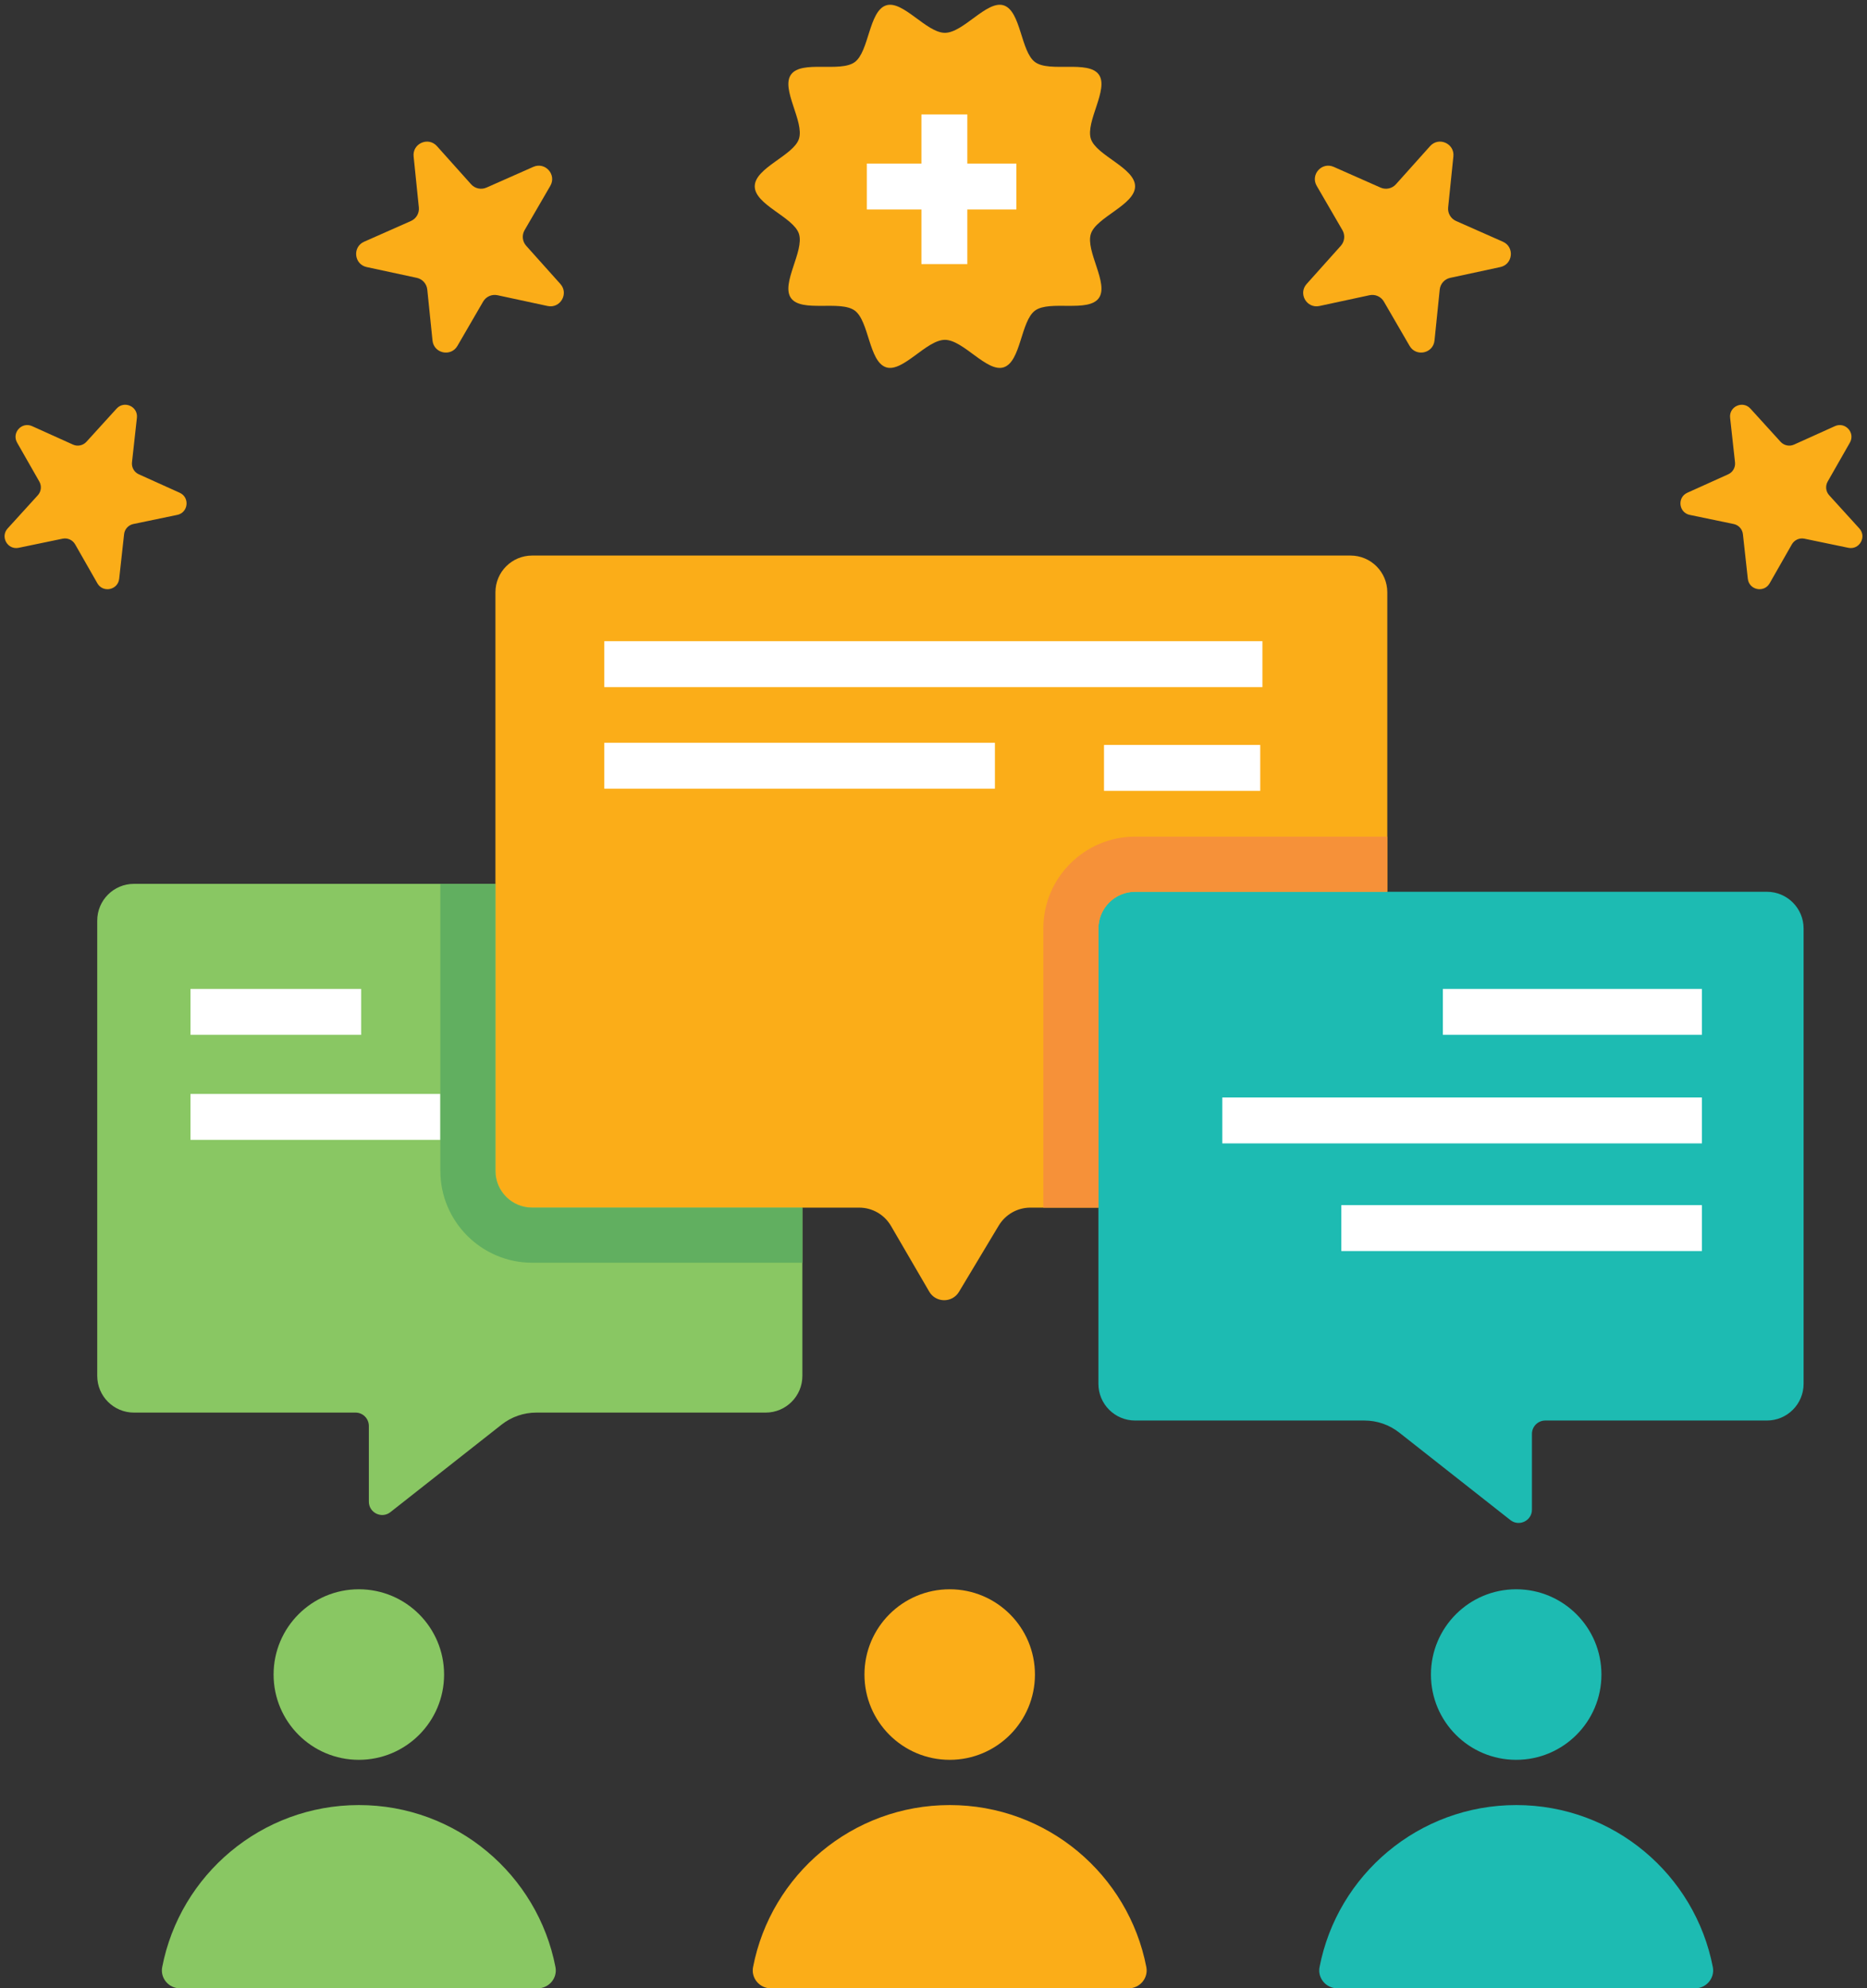 <?xml version="1.0" encoding="UTF-8"?><svg xmlns="http://www.w3.org/2000/svg" xmlns:xlink="http://www.w3.org/1999/xlink" height="498.0" preserveAspectRatio="xMidYMid meet" version="1.0" viewBox="22.1 6.4 467.8 498.0" width="467.8" zoomAndPan="magnify"><rect x="22.1" y="6.4" width="467.8" height="498.0" fill="#333333" stroke="none"/><g><g id="change1_1"><path d="M386.264,45.576l-1.311,12.768c-0.148,1.445,0.652,2.822,1.979,3.408l11.738,5.191 c2.975,1.314,2.525,5.664-0.65,6.348l-12.547,2.699c-1.42,0.305-2.482,1.49-2.631,2.936l-1.309,12.77 c-0.334,3.23-4.607,4.15-6.24,1.342l-6.443-11.1c-0.73-1.258-2.186-1.902-3.605-1.596l-12.547,2.699 c-3.178,0.684-5.373-3.098-3.203-5.516l8.563-9.561c0.971-1.082,1.131-2.666,0.402-3.922l-6.445-11.1 c-1.631-2.811,1.287-6.064,4.26-4.752l11.738,5.193c1.326,0.586,2.883,0.252,3.854-0.83l8.563-9.561 C382.598,40.574,386.596,42.344,386.264,45.576z" fill="#FBAD18"/></g><g id="change1_2"><path d="M485.613,117.262l-5.566,9.754c-0.629,1.104-0.477,2.488,0.377,3.43l7.555,8.309 c1.914,2.104,0.02,5.426-2.766,4.848l-10.996-2.281c-1.244-0.258-2.512,0.314-3.146,1.42l-5.564,9.752 c-1.41,2.471-5.156,1.693-5.469-1.133l-1.229-11.162c-0.137-1.264-1.074-2.295-2.32-2.553l-10.996-2.281 c-2.783-0.576-3.203-4.379-0.611-5.549l10.238-4.619c1.158-0.521,1.848-1.73,1.709-2.996l-1.229-11.162 c-0.313-2.826,3.176-4.398,5.088-2.295l7.555,8.307c0.857,0.941,2.221,1.225,3.381,0.701l10.234-4.617 C484.449,111.963,487.023,114.793,485.613,117.262z" fill="#FBAD18"/></g><g id="change1_3"><path d="M125.737,45.576l1.309,12.768c0.15,1.445-0.648,2.822-1.979,3.408l-11.736,5.191 c-2.973,1.314-2.525,5.664,0.652,6.348l12.547,2.699c1.42,0.305,2.482,1.49,2.629,2.936l1.311,12.77 c0.332,3.23,4.607,4.15,6.24,1.342l6.443-11.1c0.73-1.258,2.186-1.902,3.605-1.596l12.547,2.699 c3.176,0.684,5.371-3.098,3.205-5.516l-8.564-9.561c-0.971-1.082-1.133-2.666-0.404-3.922l6.445-11.1 c1.631-2.811-1.287-6.064-4.258-4.752l-11.736,5.193c-1.33,0.586-2.887,0.252-3.855-0.83l-8.563-9.561 C129.405,40.574,125.407,42.344,125.737,45.576z" fill="#FBAD18"/></g><g id="change1_4"><path d="M26.387,117.262l5.566,9.754c0.631,1.104,0.479,2.488-0.377,3.43l-7.557,8.309 c-1.912,2.104-0.016,5.426,2.768,4.848l10.996-2.281c1.244-0.258,2.514,0.314,3.145,1.42l5.568,9.752 c1.408,2.471,5.154,1.693,5.465-1.133l1.229-11.162c0.139-1.264,1.078-2.295,2.322-2.553l10.994-2.281 c2.785-0.576,3.205-4.379,0.613-5.549l-10.236-4.619c-1.16-0.521-1.85-1.73-1.713-2.996l1.232-11.162 c0.311-2.826-3.178-4.398-5.09-2.295l-7.555,8.307c-0.855,0.941-2.221,1.225-3.377,0.701l-10.238-4.617 C27.553,111.963,24.979,114.793,26.387,117.262z" fill="#FBAD18"/></g><g id="change2_1"><path d="M223.147,236.973v114.035c0,5.082-4.117,9.199-9.199,9.199h-57.455c-3.172,0-6.23,1.059-8.715,3.014 l-27.854,21.918c-2.186,1.725-5.404,0.16-5.404-2.623v-18.951c0-1.863-1.496-3.357-3.336-3.357H55.663 c-5.082,0-9.199-4.117-9.199-9.199V236.973c0-5.082,4.117-9.199,9.199-9.199h158.285 C219.03,227.773,223.147,231.891,223.147,236.973z" fill="#89C763"/></g><g id="change3_1"><path d="M69.831 254.092H112.591V265.592H69.831z" fill="#FFF"/></g><g id="change3_2"><path d="M69.829 280.396H132.436V291.896H69.829z" fill="#FFF"/></g><g id="change1_5"><path d="M369.705,154.748V299.67c0,5.084-4.143,9.201-9.201,9.201h-80.248c-3.219,0-6.211,1.701-7.889,4.461 l-9.98,16.629c-1.703,2.83-5.797,2.785-7.453-0.045l-9.59-16.469c-1.656-2.828-4.67-4.576-7.959-4.576h-81.949 c-5.084,0-9.199-4.117-9.199-9.201V154.748c0-5.084,4.115-9.201,9.199-9.201h205.068 C365.563,145.547,369.705,149.664,369.705,154.748z" fill="#FBAD18"/></g><g id="change4_1"><path d="M155.436,308.871c-5.084,0-9.199-4.117-9.199-9.201v-71.896h-13.801v71.896c0,12.674,10.328,23,23,23 h67.711v-13.799H155.436z" fill="#61AF60"/></g><g id="change5_1"><path d="M464.813,229.76H306.518c-5.08,0-9.199,4.121-9.199,9.201v114.035c0,5.08,4.119,9.199,9.199,9.199h57.465 c3.16,0,6.227,1.063,8.711,3.018l27.85,21.914c2.193,1.723,5.404,0.164,5.404-2.623v-18.967c0-1.846,1.496-3.342,3.342-3.342 h55.525c5.08,0,9.199-4.119,9.199-9.199V238.961C474.014,233.881,469.895,229.76,464.813,229.76z" fill="#1DBBB2"/></g><g id="change6_1"><path d="M306.521,215.951c-12.695,0-23,10.326-23,23v69.92h13.801v-69.92c0-5.061,4.117-9.201,9.199-9.201h63.184 v-13.799H306.521z" fill="#F69139"/></g><g id="change3_3"><path d="M383.625 254.092H448.533V265.592H383.625z" fill="#FFF"/></g><g id="change3_4"><path d="M358.188 308.246H448.534V319.746H358.188z" fill="#FFF"/></g><g id="change3_5"><path d="M328.363 281.283H448.533V292.783H328.363z" fill="#FFF"/></g><g id="change3_6"><path d="M173.516 166.998H338.416V178.498H173.516z" fill="#FFF"/></g><g id="change3_7"><path d="M173.516 192.436H271.389V203.936H173.516z" fill="#FFF"/></g><g id="change3_8"><path d="M298.723 192.982H337.866V204.482H298.723z" fill="#FFF"/></g><g id="change1_6"><path d="M306.508,53.072c0,4.643-9.711,7.695-11.072,11.885c-1.41,4.344,4.604,12.512,1.973,16.127 c-2.656,3.65-12.301,0.441-15.951,3.098c-3.615,2.633-3.527,12.809-7.869,14.219c-4.191,1.359-10.086-6.881-14.729-6.881 c-4.644,0-10.539,8.24-14.728,6.879c-4.342-1.408-4.256-11.586-7.871-14.217c-3.65-2.656-13.293,0.553-15.951-3.1 c-2.629-3.613,3.383-11.781,1.973-16.125c-1.363-4.189-11.07-7.242-11.07-11.885c0-4.645,9.707-7.697,11.07-11.887 c1.41-4.344-4.602-12.512-1.971-16.127c2.656-3.65,12.299-0.441,15.951-3.098c3.613-2.631,3.527-12.807,7.871-14.217 c4.188-1.361,10.082,6.879,14.726,6.879c4.645,0,10.537-8.24,14.729-6.879c4.342,1.41,4.254,11.586,7.869,14.217 c3.65,2.656,13.295-0.551,15.953,3.1c2.629,3.615-3.383,11.781-1.975,16.125C296.797,45.375,306.508,48.428,306.508,53.072z" fill="#FBAD18"/></g><g id="change3_9"><path d="M276.77 47.365L264.475 47.365 264.475 35.068 252.975 35.068 252.975 47.365 239.29 47.365 239.29 58.865 252.975 58.865 252.975 72.549 264.475 72.549 264.475 58.865 276.77 58.865z" fill="#FFF"/></g><g id="change2_2"><circle cx="112.011" cy="425.818" fill="#89C763" r="21.36"/></g><g id="change2_3"><path d="M156.836,504.408h-89.65c-2.807,0-4.979-2.555-4.445-5.309c4.465-23.133,24.855-40.592,49.285-40.592 s44.793,17.459,49.256,40.594C161.811,501.854,159.641,504.408,156.836,504.408z" fill="#89C763"/></g><g id="change5_2"><circle cx="402" cy="425.818" fill="#1DBBB2" r="21.359"/></g><g id="change5_3"><path d="M446.826,504.408h-89.65c-2.805,0-4.977-2.555-4.447-5.309c4.467-23.133,24.857-40.592,49.289-40.592 c24.428,0,44.791,17.459,49.254,40.594C451.801,501.854,449.629,504.408,446.826,504.408z" fill="#1DBBB2"/></g><g id="change1_7"><circle cx="260.059" cy="425.818" fill="#FBAD18" r="21.359"/></g><g id="change1_8"><path d="M304.883,504.408h-89.65c-2.805,0-4.979-2.555-4.445-5.309c4.467-23.133,24.857-40.592,49.285-40.592 c24.432,0,44.795,17.459,49.258,40.594C309.859,501.854,307.688,504.408,304.883,504.408z" fill="#FBAD18"/></g></g></svg>